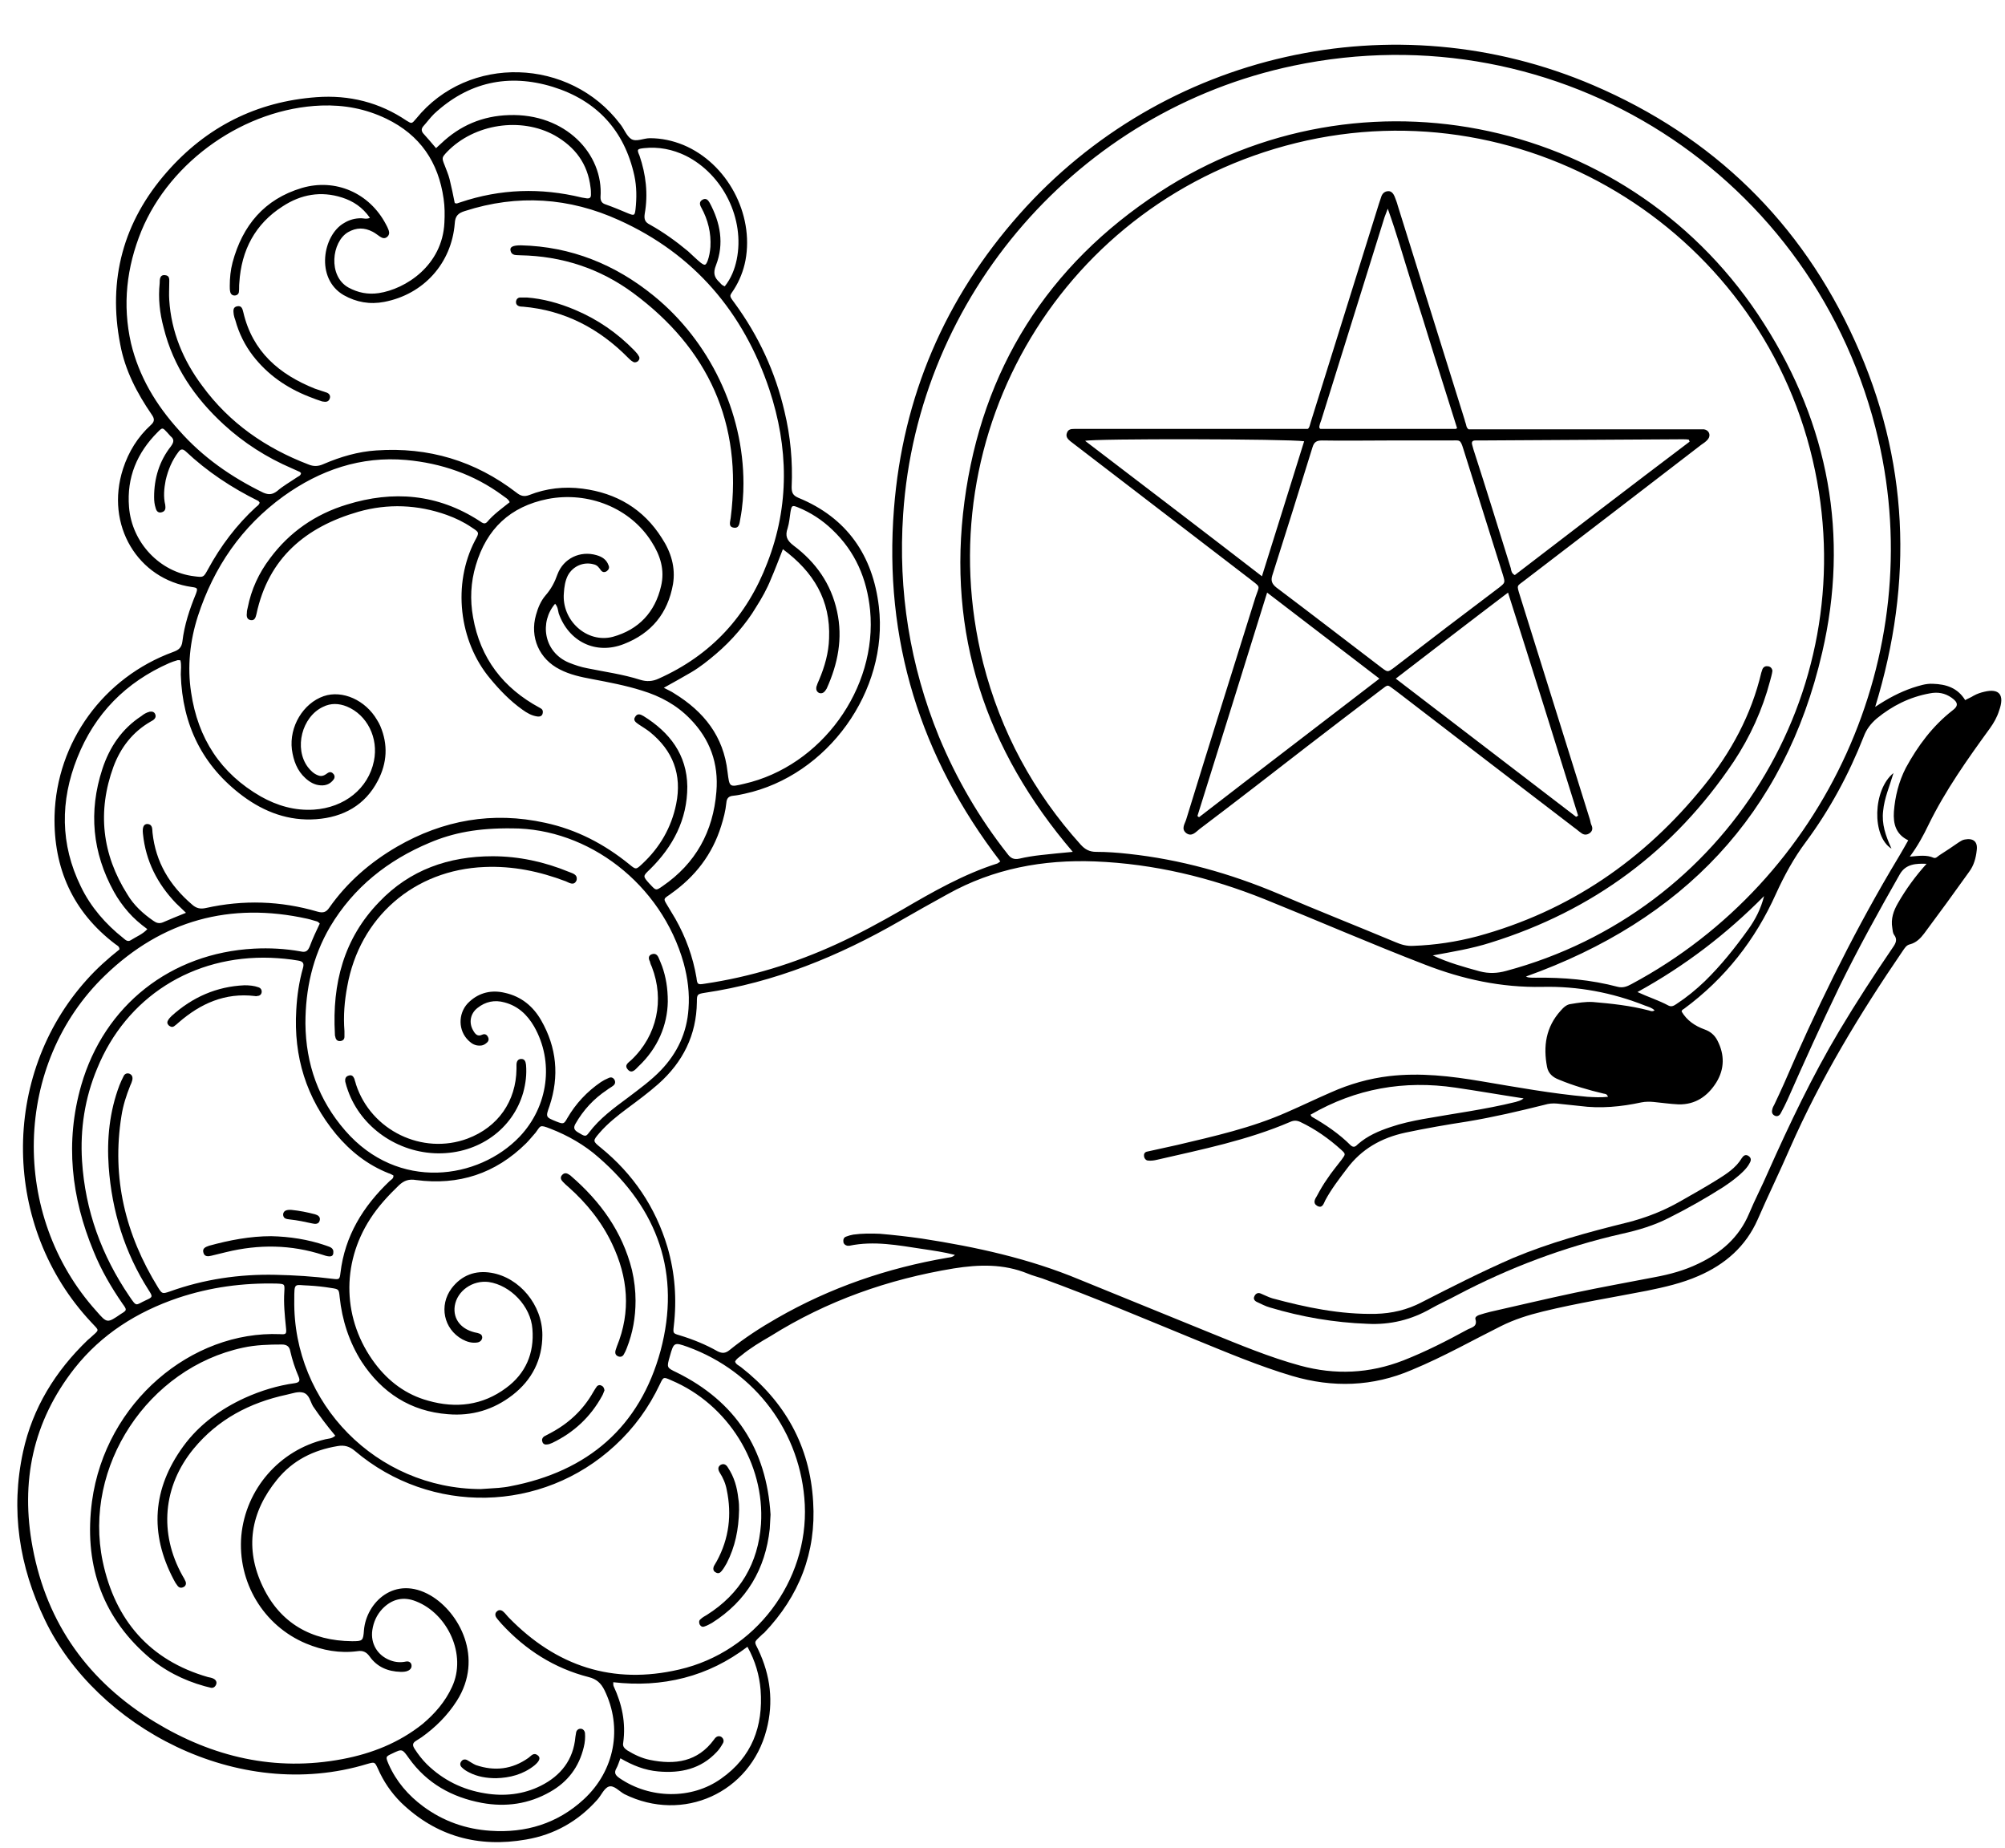<?xml version="1.0" encoding="UTF-8"?><svg xmlns="http://www.w3.org/2000/svg" xmlns:xlink="http://www.w3.org/1999/xlink" height="464.0" preserveAspectRatio="xMidYMid meet" version="1.0" viewBox="48.2 68.1 503.5 464.0" width="503.5" zoomAndPan="magnify"><g id="change1_1"><path d="M546.5,241.8c-0.9,0.2-1.8,0.5-2.7,1c-0.6,0.4-1.4,0.7-2.1,1.1c-1.9-3.1-4.8-4-8.1-4.1c-1.8-0.1-3.5,0.5-5.1,1 c-3.2,1.1-6.1,2.6-9.4,4.8c9.7-31.6,8.4-62.2-5.1-91.9c-13.5-29.8-35.6-51.3-65.7-64.2c-50-21.4-108-8.3-144.1,32.4 c-18.7,21.1-29.3,45.8-31.5,73.9c-2.6,32.9,6.6,62.4,26.7,88.6c-0.3,0.2-0.5,0.4-0.7,0.5c-8.5,2.7-16.2,7.1-23.9,11.6 c-5.4,3.1-10.9,6.1-16.6,8.7c-10.5,4.8-21.5,8.2-33,9.9c-1.8,0.3-1.9,0.2-2.1-1.5c-0.9-5.3-2.7-10.2-5.3-14.8 c-0.7-1.2-1.4-2.3-2.1-3.5c-0.9-1.5-0.9-1.5,0.6-2.5c0.1-0.1,0.3-0.2,0.4-0.3c6.1-4.3,10.4-9.9,12.6-17c0.6-1.9,1.1-3.8,1.3-5.8 c0.1-1.2,0.6-1.7,1.8-1.8c1-0.1,1.9-0.3,2.8-0.5c20.8-4.5,36.2-25.8,33.7-47c-1.5-12.8-8-22.3-20.2-27.3c-1.4-0.6-1.7-1.3-1.7-2.7 c0.3-6.4-0.3-12.8-1.8-19c-2.3-9.9-6.5-19-12.6-27.3c-1.4-1.9-1.2-1.6-0.1-3.3c1.4-2.2,2.4-4.7,2.9-7.3c2.2-11.7-4.6-24.4-15.6-29 c-2.7-1.1-5.5-1.7-8.4-1.7c-1.6,0-3.4,1-4.7,0.2c-1.2-0.8-1.8-2.6-2.8-3.8c-12.6-16.6-38.1-17.5-51.2-1.3c-1.1,1.3-1.1,1.3-2.4,0.5 c-6.8-4.6-14.4-6.5-22.6-5.9c-15.1,1.1-27.7,7.5-37.6,18.8c-10.9,12.4-14.9,27-11.7,43.3c1.2,6.5,4.2,12.2,7.9,17.6 c0.7,1,0.8,1.7-0.2,2.6c-3.3,3-5.6,6.7-7,11c-4.6,14.2,3.8,27.8,17.3,29.7c1.4,0.2,1.5,0.3,1,1.7c-1.6,3.9-2.9,7.8-3.4,12 c-0.2,1.5-0.9,2.1-2.3,2.6c-17.5,6.4-29.3,22.6-29.8,41.1c-0.3,13.2,4.6,24.2,15.3,32.3c0.4,0.3,1,0.5,1,1.3 c-2.9,2.3-5.7,4.8-8.2,7.6c-21.8,24.2-21.3,62.1,1.1,86c2.1,2.3,2.2,1.7-0.2,3.9c-0.2,0.2-0.5,0.4-0.7,0.6 c-8.1,7.8-13.8,17-16.2,28c-3.2,14.7-1,28.8,5.5,42.3c12.8,26.7,48.3,46.1,81,36.1c1.8-0.5,1.8-0.5,2.6,1.2c1.4,3.2,3.3,6,5.8,8.5 c8.8,8.5,19.4,11.4,31.4,9.3c7.1-1.2,13.1-4.6,17.9-10c1-1.1,1.7-2.9,2.9-3.3c1.3-0.4,2.6,1.2,3.9,1.9c14.7,7.3,31.6-0.3,35.7-16.2 c1.8-6.9,1-13.6-2.1-20.1c-1-2-1.1-1.8,0.6-3.4c0.3-0.3,0.6-0.6,0.9-0.8c8.8-9.2,13.1-20.2,12.3-32.9c-0.8-14-7.1-25.2-18.1-33.8 c-0.5-0.4-1.3-0.7-1.5-1.4c0.3-0.7,1-1.1,1.5-1.5c2.3-1.9,4.8-3.4,7.4-4.9c14.2-8.9,29.6-14.3,46-17c6.3-1,12.5-1.2,18.6,1.3 c1.2,0.5,2.4,0.8,3.6,1.2c12.9,4.7,25.6,10.1,38.3,15.3c8.1,3.3,16.1,6.7,24.5,9.2c10.2,3,20.2,2.7,30-1.5c4.1-1.7,8-3.6,11.9-5.6 c3.5-1.8,6.9-3.6,10.5-5.4c3.4-1.7,6.9-2.8,10.6-3.7c8.6-2.1,17.4-3.5,26.1-5.2c4.4-0.9,8.8-1.9,12.9-3.7 c6.7-2.9,11.9-7.4,14.9-14.2c2.6-6,5.5-11.9,8.1-17.9c7.7-17.5,17.5-33.7,28.3-49.5c0.5-0.7,0.9-1.5,1.9-1.7 c1.5-0.4,2.6-1.5,3.5-2.7c3.8-5.1,7.6-10.3,11.3-15.5c1.2-1.6,1.7-3.5,1.9-5.4c0.3-2.2-0.9-3.1-3-2.7c-0.6,0.1-1,0.4-1.5,0.7 c-1.6,1.1-3.2,2.2-4.8,3.2c-0.5,0.3-0.9,0.9-1.5,0.7c-1.8-0.8-3.7-0.5-6-0.3c2-2.7,3.4-5.3,4.7-8c4.2-8.6,9.8-16.5,15.4-24.2 c1-1.4,1.8-2.8,2.3-4.4C551.7,242.5,550.2,240.9,546.5,241.8z M284,253.1c-7.3-17.9-10.3-36.6-9-55.9c3.7-55,44.1-101.3,98-112.6 c66.7-14,131.5,27.5,146.9,93.9c12.5,53.9-13.2,110.6-62,136.7c-1.1,0.6-2.1,1-3.4,0.7c-6.8-1.8-13.7-2.4-20.7-2.3 c-0.6,0-1.3,0-1.9-0.1c-0.1,0-0.2-0.1-0.5-0.2c39.2-14,65-40.6,74.4-81.4c6.8-29.3,1.6-57.1-14.6-82.5 C458.6,97.9,390.3,83,339.3,116.4c-28,18.3-44.5,44.4-48.9,77.6c-4.4,33.2,5.3,62.4,27.2,88c-3,0.3-5.5,0.5-8,0.8 c-1.8,0.2-3.7,0.5-5.4,0.9c-1.4,0.3-2.2-0.1-3-1.2C294.1,273.5,288.4,263.7,284,253.1z M491.2,293.1c-0.8,3.2-2.2,5.9-4,8.4 c-3.3,4.6-6.8,9-10.9,13c-2.2,2.1-4.5,4-7.1,5.7c-0.6,0.4-1.2,0.8-2,0.4c-2.4-1.3-5-2.1-7.8-3.4 C471.4,310.6,481.8,302.6,491.2,293.1z M492.2,235.4c-0.6-0.1-1.1,0.1-1.4,0.7c-0.1,0.3-0.2,0.6-0.3,0.9 c-2.5,10.6-7.6,20-14.4,28.4c-15,18.6-33.8,31.5-56.9,37.8c-5.3,1.4-10.6,2.2-16.1,2.4c-1.6,0.1-3-0.3-4.4-0.9 c-9.8-4.1-19.7-8-29.5-12.2c-12.1-5.1-24.6-8.6-37.6-10c-2.7-0.3-5.4-0.5-8.1-0.5c-1.7,0-2.8-0.6-3.9-1.8 c-11.9-13.2-20.1-28.4-24.5-45.6c-14.6-58.1,20.4-116.3,78.6-130.6c58.6-14.4,118.1,23.1,130.3,82.3c11.6,56-22.4,110.8-77.6,125.6 c-2.2,0.6-4.3,0.7-6.6,0.1c-4-1.1-8-2.2-11.8-4c4.9-0.9,9.8-1.7,14.5-3.2c25.7-8,46.1-23.1,61.1-45.5c4.1-6.2,7.2-13,9.1-20.2 c0.2-0.8,0.5-1.7,0.6-2.6C493.2,236,492.9,235.5,492.2,235.4z M219.9,310c1,3.7,1.5,7.5,1.2,11.4c-0.4,6-2.8,11.1-6.9,15.4 c-2.5,2.6-5.4,4.7-8.3,6.9c-3.5,2.6-7.1,5.2-9.8,8.8c-0.8,1.1-1,1-2.8-0.1c-1-0.6-1.1-1.2-0.6-2.1c2-3.5,4.6-6.3,7.9-8.5 c0.5-0.4,1.1-0.7,1.6-1.1c0.5-0.4,0.6-0.9,0.3-1.5c-0.4-0.6-0.9-0.7-1.5-0.4c-0.7,0.3-1.3,0.6-1.9,1c-3.5,2.4-6.3,5.4-8.4,9 c-0.9,1.6-1,1.6-2.8,0.9c-2.7-1.1-2.7-1.1-1.7-3.9c2.5-7.5,1.8-14.7-2.1-21.5c-2-3.5-5-6-9.1-6.9c-3.3-0.8-6.4-0.1-8.9,2.2 c-2.7,2.4-3,6.6-0.7,9.3c0.7,0.8,1.5,1.5,2.6,1.7c0.7,0.1,1.4,0.1,2.1-0.4c0.6-0.4,1-0.9,0.7-1.6c-0.3-0.7-0.8-1-1.5-0.7 c-1.2,0.6-1.8-0.2-2.3-1.1c-1.1-1.9-0.7-4.2,1.1-5.6c2-1.6,4.3-2.1,6.8-1.4c3.4,0.9,5.7,3.1,7.4,6c5.1,8.9,3.6,20.1-3.6,27.7 c-10.3,10.8-30.5,13.8-43.8-1.5c-6.7-7.7-9.9-16.7-10-26.9c0-8.6,1.8-16.8,6.2-24.3c5.9-9.9,14.5-16.7,25-21.1 c5.9-2.5,12.1-3.7,20.7-3.6C195.9,276.1,214.3,290,219.9,310z M80.7,337.7c-0.6-0.2-1.1,0-1.4,0.5c-0.4,0.8-0.8,1.6-1.1,2.4 c-2.5,6.6-3.2,13.5-2.7,20.5c0.8,11.1,4,21.5,10,30.9c1.1,1.7,1.1,1.8-0.7,2.6c-2.6,1.2-2.2,1.8-4.1-1c-7-10.3-11.1-21.5-11.9-34 c-0.5-8,0.7-15.8,3.8-23.2c7.3-17.9,24-28.5,43.6-27.8c2.3,0.1,4.6,0.3,6.9,0.7c1.2,0.2,1.5,0.7,1.2,1.8c-1,3.5-1.5,7-1.7,10.6 c-0.7,11.7,2.5,22.1,10,31.2c3.6,4.3,7.9,7.7,13.2,9.8c0.4,0.1,0.7,0.3,1.1,0.5c0.1,0,0.1,0.1,0.1,0.2c0,0.7-0.6,0.9-1,1.3 c-6.6,6.3-11.2,13.7-12.3,23c-0.2,1.7-0.3,1.7-2,1.5c-4.8-0.6-9.5-0.9-14.3-1c-9.1-0.2-18,1.1-26.6,4.2c-1.8,0.6-1.9,0.6-2.9-1 c-8.2-13.3-11.7-27.5-9.2-43.1c0.4-2.6,1.2-5.1,2.2-7.6c0.2-0.4,0.4-0.9,0.5-1.3C81.6,338.6,81.4,338,80.7,337.7z M125.8,390.9 c1.8,0.1,3.7,0.3,5.5,0.6c2,0.3,2,0.3,2.2,2.3c0.6,5.8,2.4,11.3,5.5,16.2c5.1,7.8,12.3,12.5,21.7,13.2c6,0.5,11.4-1.1,16.2-4.8 c4.9-3.8,7.5-8.9,7.5-15.1c0-7.5-5.7-14.4-12.8-15.6c-4-0.7-7.5,0.6-10,3.9c-3.2,4.3-2,10.2,2.7,12.8c1.1,0.6,2.4,1,3.7,0.8 c0.7-0.1,1.2-0.5,1.3-1.2c0-0.8-0.5-1-1.2-1.2c-4-0.7-6.2-3.4-5.7-6.8c0.6-3.8,4.5-6.5,8.5-6c5.5,0.8,10.6,6.1,11,11.8 c0.5,6.1-1.7,11.2-6.6,14.8c-5.9,4.4-12.6,5.2-19.6,3.2c-5.5-1.5-9.9-4.8-13.3-9.3c-8.2-10.9-8.6-25-1.2-36.4 c2-3.1,4.5-5.8,7.2-8.4c1.3-1.2,2.5-1.6,4.3-1.3c10.7,1.4,19.9-1.6,27.6-9.2c0.8-0.8,1.6-1.8,2.4-2.7c1.3-1.7,0.9-2.1,3.7-1 c4.4,1.7,8.6,4.1,12.1,7.2c15,13,20.7,29.3,15.6,48.5c-5.2,19.2-18.3,30.4-37.8,34.1c-0.9,0.2-1.9,0.3-2.9,0.4 c-1.5,0.1-3,0.2-4.5,0.3c-26.1-0.1-47.2-21.5-46.8-47.5C122.1,389.9,122.1,390.8,125.8,390.9z M253.9,242.1c0.6,0.2,1.1,0,1.5-0.5 c0.1-0.2,0.3-0.4,0.4-0.6c2.8-6.2,4.1-12.6,2.6-19.4c-1.5-6.9-5.3-12.3-10.9-16.5c-1.7-1.3-2.2-2.4-1.5-4.4c0.4-1.3,0.5-2.7,0.7-4 c0.3-1.7,0.4-1.8,1.9-1.2c3.2,1.3,6.1,3.2,8.6,5.6c5.8,5.5,8.7,12.3,9.5,20.2c1.9,19.7-12.3,39.2-31.6,43.6c-3.8,0.9-3.7,0.9-4.2-3 c-1-8.9-5.9-15.1-13.4-19.7c-0.7-0.5-1.5-0.8-2.6-1.4c2.5-1.4,4.7-2.6,6.9-3.9c2.2-1.3,4.2-2.9,6.2-4.6c2-1.7,3.9-3.6,5.6-5.6 c1.7-2,3.2-4,4.5-6.2c1.4-2.2,2.7-4.5,3.7-7c1-2.3,1.9-4.7,3-7.5c7.7,5.7,12,12.8,11.6,22.4c-0.1,3.6-1.1,7.1-2.5,10.4 c-0.3,0.6-0.5,1.2-0.7,1.8C253.1,241.3,253.3,241.8,253.9,242.1z M209.9,105.3c3.7-0.4,7.2,0.3,10.5,1.9 c9.4,4.7,14.9,15.9,12.8,26.1c-0.5,2.4-1.4,4.7-3,6.7c-0.8-0.3-1-0.7-1.3-1c-1.3-1.2-1.7-2.3-0.9-4.3c2.1-5.4,1.1-10.7-1.6-15.7 c-0.4-0.7-0.9-1.2-1.7-0.8c-1,0.5-0.8,1.3-0.4,2c1.7,3.1,2.5,6.4,2.3,9.9c-0.1,1.2-0.3,2.4-0.7,3.5c-0.5,1.2-0.7,1.2-1.7,0.5 c-1.1-0.9-2.1-1.9-3.2-2.9c-3-2.5-6.2-4.8-9.6-6.7c-1.2-0.6-1.5-1.3-1.3-2.7c0.9-5,0.3-9.9-1.3-14.6 C208.1,105.6,208.2,105.5,209.9,105.3z M154.5,99.8c0.9-1,1.7-2.1,2.7-3.1c8.6-8,18.7-10.2,29.8-6.8c11,3.4,18,10.9,20.5,22.3 c0.6,2.8,0.6,5.6,0.3,8.4c-0.2,1.6-0.3,1.7-1.8,1.1c-1.9-0.8-3.8-1.6-5.8-2.3c-0.9-0.3-1.2-0.9-1.2-1.8c0.8-10.8-8.8-21.1-23-20.6 c-6.6,0.2-12.3,2.6-17.1,7.2c-0.3,0.3-0.7,0.6-1.2,1.1c-1.2-1.4-2.2-2.6-3.3-3.8C154,100.9,154,100.4,154.5,99.8z M196.6,117 c0,0.7-0.3,1-1.1,0.9c-0.4-0.1-0.8-0.1-1.2-0.2c-10.3-2.5-20.4-2.2-30.5,1.2c-0.3,0.1-0.6,0.2-0.9,0.3c-0.1,0-0.3-0.1-0.5-0.1 c-0.4-2-0.8-4-1.3-6c-0.3-1.2-0.8-2.3-1.2-3.4c-0.8-2-0.8-2,0.6-3.5c6.8-7,18.5-8.8,27-4.1c5.1,2.9,8.3,7.1,9,13.1 C196.6,115.8,196.6,116.4,196.6,117z M81.1,154.3c-2.2-9.7-1.1-19.1,2.6-28.2c7.3-17.7,26.1-30.8,45.2-31.5 c5.7-0.2,11.1,0.8,16.3,3.3c8.5,4.1,13.1,10.9,14.4,20.1c0.3,2,0.3,4,0.2,6c-0.5,10.8-9.8,16.7-16.5,17.7c-2.7,0.4-5.2-0.1-7.6-1.4 c-5.2-2.9-4.2-11.5-0.1-13.9c2.1-1.2,4.1-1.2,6.2-0.1c0.6,0.3,1.2,0.8,1.8,1.2c0.6,0.4,1.2,0.6,1.8,0.1c0.6-0.5,0.6-1.1,0.4-1.7 c-0.2-0.5-0.4-1-0.7-1.5c-4.1-7.8-12.6-11.6-21.1-9.1c-9.4,2.8-14.9,9.4-17.4,18.7c-0.5,1.9-0.7,3.9-0.7,5.9c0,0.5,0,1,0.1,1.4 c0.1,0.6,0.5,1,1.1,1c0.6,0,1.1-0.4,1.1-1c0.1-0.7,0-1.4,0.1-2.2c0.5-8.2,4-14.8,10.9-19.2c4.6-3,9.6-3.9,14.9-2.2 c2.8,0.9,5.1,2.4,7,5.1c-0.9,0.4-1.6,0.1-2.2,0.1c-1.6,0-3,0.4-4.3,1.2c-5.3,3-7.3,13.9-0.1,18.1c3.2,1.8,6.6,2.4,10.2,1.7 c9.9-1.9,16.9-9.7,17.7-19.7c0.1-1.9,0.9-2.6,2.5-3.1c13.3-4.3,26.3-3.4,38.8,2.3c18.8,8.5,31.2,23.1,37.7,42.5 c4.8,14.5,5.1,29.1-0.5,43.5c-5.1,13.4-14.1,23.2-27.3,29.1c-1.5,0.7-3,0.8-4.6,0.3c-4.4-1.4-8.9-2-13.3-2.9 c-1.6-0.3-3.1-0.8-4.6-1.4c-6.5-2.7-7.4-10.3-3.5-14.8c0.7,0.8,0.7,1.6,0.9,2.4c2.5,7.1,9.3,10.5,16.4,7.7c6.9-2.7,11-7.7,12.3-15 c0.7-4.2-0.5-8.1-2.8-11.6c-4.6-7.3-11.4-11.3-19.9-12.4c-4.6-0.6-9.1-0.1-13.4,1.6c-1.3,0.5-2.2,0.2-3.2-0.6 c-10.4-8-22.1-11.5-35.2-10.6c-4.6,0.3-9,1.6-13.2,3.4c-1.3,0.6-2.5,0.7-3.9,0.1c-10.7-4.1-19.8-10.4-26.6-19.7 c-4.8-6.4-7.8-13.6-8.3-21.6c-0.1-1.4,0-2.7,0-4.1c0-0.9,0.2-2-1-2.1c-1.4-0.2-1.4,1.1-1.4,2c-0.4,3.8,0,7.5,1,11.2 c2.4,9.7,7.8,17.6,15.1,24.3c5,4.6,10.8,8.3,17.1,11c0.7,0.3,1.3,0.6,2,0.9c0.1,0.1,0.2,0.2,0.3,0.3c-0.1,0.7-0.7,0.8-1.1,1.1 c-1.6,1.1-3.4,2.1-4.9,3.4c-1.2,0.9-2.1,1-3.5,0.4c-8-3.9-15.2-8.9-21.1-15.6C87.3,169.7,83.1,162.6,81.1,154.3z M97,212.8 c-8.6-1-15.7-8.4-16.4-17.4c-0.6-7.4,2-13.6,7.2-18.8c1.2-1.2,1.2-1.2,2.4,0.1c0.3,0.3,0.5,0.6,0.8,0.9c1,0.8,0.9,1.5,0.1,2.6 c-2.9,3.7-4.2,8-4.2,12.7c0,1,0.1,1.9,0.4,2.8c0.2,0.8,0.7,1.3,1.6,1c0.9-0.3,0.9-1,0.8-1.8c-0.5-2.1-0.3-4.1,0.1-6.2 c0.6-2.6,1.6-5,3.2-7.1c0.5-0.7,1-0.9,1.8-0.2c5.4,5.1,11.6,9.2,18.3,12.5c0.1,0.1,0.2,0.3,0.3,0.4c-0.1,0.5-0.5,0.8-0.9,1.1 c-4.9,4.5-8.9,9.8-12.1,15.7C99.3,213.1,99.3,213.1,97,212.8z M68.5,290.7c-5.2-10.6-5.2-21.5-0.9-32.3c4.4-11.1,12.2-19,23.1-23.8 c0.7-0.3,1.3-0.5,2-0.7c0.2-0.1,0.5,0,0.8,0c0.3,1.2,0.1,2.4,0.1,3.6c0.4,12.6,5.4,22.9,15.6,30.5c5.4,4,11.5,6.3,18.4,5.8 c6.8-0.5,12.3-3.5,15.5-9.7c2.3-4.4,2.6-9,0.6-13.7c-0.2-0.5-0.5-1-0.8-1.5c-2.9-5-8.7-7.6-13.4-6c-5.2,1.8-8.7,7.7-8,13.4 c0.4,2.8,1.3,5.3,3.4,7.2c1.1,1,2.3,1.7,3.8,1.8c1.4,0.1,2.5-0.4,3.3-1.5c0.3-0.4,0.3-0.9,0-1.3c-0.4-0.5-0.9-0.7-1.5-0.3 c-0.7,0.5-1.4,1-2.4,0.6c-1.1-0.4-1.9-1.2-2.6-2.1c-3.5-4.7-1.5-12.6,3.8-15.1c2-1,4-0.9,6-0.1c5.1,2.1,8,7.9,6.8,13.7 c-1.4,6.9-7.4,11.7-15.1,12.2c-4.8,0.3-9.2-1-13.3-3.3c-10.1-5.8-15.8-14.6-17.5-26.1c-1-6.5-0.3-13,1.7-19.2 c4-12.3,11-22.5,21.5-30.1c9.2-6.6,19.4-10.1,30.8-9.1c8.8,0.8,17,3.6,24.2,8.9c0.6,0.5,1.4,0.8,1.8,1.7c-2,1.6-4,3-5.7,5 c-0.4,0.4-0.8,0.4-1.3,0.1c-0.2-0.1-0.4-0.3-0.6-0.4c-10.5-6.8-21.7-7.7-33.3-4.1c-7.9,2.4-14.4,6.9-19.3,13.5 c-2.8,3.7-4.7,7.8-5.6,12.4c-0.1,0.4-0.2,0.8-0.2,1.2c-0.1,0.8-0.1,1.7,0.9,1.9c1.1,0.2,1.3-0.7,1.5-1.5 c3-14.1,12.4-21.9,25.6-25.7c7.4-2.1,14.9-1.8,22.2,0.8c2.2,0.8,4.3,1.8,6.2,3.1c2,1.3,2,1.3,0.9,3.3c-5.7,10.9-4.1,25.3,3.8,34.7 c2.4,2.9,5,5.6,8.1,7.8c1.1,0.8,2.3,1.5,3.7,1.7c0.7,0.1,1.3-0.1,1.4-0.9c0.1-0.7-0.2-1-0.8-1.3c-9.1-4.9-14.9-12.4-16.7-22.7 c-0.8-4.4-0.6-8.8,0.7-13.1c2.7-9.1,8.6-14.7,18-16.6c10.3-2,20.8,2.3,26.1,10.7c2.2,3.4,3.4,7.1,2.4,11.2 c-1.5,6.5-5.6,10.9-12.1,12.7c-6.5,1.7-12.9-4.1-12.3-11c0.1-1.5,0.3-3,1-4.4c1.3-2.4,4-3.5,6.5-2.8c0.9,0.2,1.3,0.8,1.8,1.5 c0.4,0.5,0.9,0.6,1.5,0.2c0.5-0.4,0.7-0.9,0.4-1.5c-0.5-1.4-1.6-2.1-3-2.5c-4.1-1.2-8.3,0.8-9.8,4.8c-0.7,2-1.6,3.7-3,5.3 c-1.2,1.4-1.9,3.1-2.4,4.9c-1.6,5.6,0.8,11.1,6,13.7c2.5,1.3,5.3,1.9,8,2.4c4.2,0.8,8.5,1.6,12.6,2.9c4.6,1.4,8.7,3.6,12.1,7.1 c5,5.1,7.2,11.2,6.6,18.3c-0.8,10-5.2,18-13.5,23.7c-1.7,1.2-1.7,1.1-3.1-0.4c-0.1-0.1-0.1-0.1-0.2-0.2c-1.7-1.9-1.7-1.9,0.1-3.6 c5.8-5.7,9.4-12.5,9.4-20.8c-0.1-8-4.4-13.6-11-17.7c-0.7-0.4-1.5-0.8-2.1,0.2c-0.6,0.9,0.2,1.4,0.9,1.9c0.9,0.6,1.9,1.2,2.8,1.9 c5.8,4.7,8.1,10.7,6.6,18.1c-1.2,5.9-4.1,10.9-8.5,15c-1.6,1.5-1.6,1.5-3.3,0.1c-6.3-5.1-13.2-8.7-21.1-10.4 c-13.2-2.9-25.6-0.7-37.2,6c-6.7,3.9-12.5,8.9-17,15.3c-0.8,1.2-1.6,1.4-3,1c-9.2-2.7-18.6-3-28-0.9c-1.4,0.3-2.4,0.1-3.5-0.9 c-5.6-4.8-9.1-10.6-9.9-18c-0.1-0.9,0.1-2.1-1.3-2.2c-0.9,0-1.3,0.8-1.1,2.5c0.7,6.8,3.6,12.5,8.3,17.4c0.7,0.7,1.5,1.4,2.5,2.4 c-2.2,0.9-4,1.6-5.8,2.4c-1,0.4-1.7,0.1-2.4-0.4c-2.6-1.8-4.9-3.9-6.5-6.6c-6.4-10.1-7.6-20.9-3.5-32.1c1.8-4.8,4.8-8.7,9.3-11.3 c0.3-0.2,0.6-0.3,0.8-0.5c0.4-0.3,0.6-0.8,0.4-1.3c-0.2-0.6-0.7-0.8-1.4-0.7c-0.8,0.2-1.5,0.6-2.1,1.1c-4.9,3.2-8,7.8-9.8,13.3 c-3.5,10.7-2.5,21,2.9,30.8c1,1.8,2.2,3.5,3.6,5.1c1.4,1.6,2.9,2.9,4.8,4.3c-1.2,1.3-2.8,1.9-4.2,2.8c-0.8,0.5-1.4-0.2-1.9-0.6 C74.8,300.2,71,295.9,68.5,290.7z M72.4,397.3c-21.7-24.1-20.9-62.1,2.2-84.3c14.3-13.8,31.4-18.5,50.8-14.2 c0.9,0.2,1.7,0.5,2.5,0.7c0.2,0.1,0.4,0.3,0.6,0.5c-0.9,1.9-1.8,3.8-2.5,5.7c-0.5,1.2-1,1.6-2.3,1.3c-3.9-0.7-7.8-0.9-11.7-0.7 c-20.9,1.1-37.6,14.2-43.4,34.3c-4.1,14.3-2.5,28.2,3.1,41.7c1.9,4.7,4.4,9,7.3,13.2c1.1,1.5,1.1,1.6-0.4,2.5 C75.1,400.4,75.1,400.4,72.4,397.3z M134.2,509.8c-16.9,3.2-32.6-0.5-47.1-9.3c-16.6-10.1-27.1-24.6-30.7-43.8 c-3.1-16.5,0-31.6,10.5-45c6.8-8.6,15.7-14.2,26-17.7c8.1-2.7,16.3-3.8,24.8-3.6c2,0.1,2,0.1,1.9,2c-0.2,3,0.1,5.9,0.4,8.9 c0.2,1.8,0.1,1.9-1.5,1.8c-22.1-0.9-43.8,17-47.2,42c-2,15.1,2.1,28.4,13.8,38.7c4.2,3.7,9.1,6.2,14.5,7.7c0.5,0.1,1.1,0.3,1.6,0.4 c0.6,0.1,1.1-0.3,1.3-0.9c0.2-0.6-0.1-1.1-0.7-1.4c-0.4-0.2-0.9-0.3-1.4-0.4C85.8,485,77.1,474.9,74,460.2 c-5-23.9,11.4-48.6,35.2-53.7c3.2-0.7,6.5-0.8,9.8-0.8c1.2,0,1.9,0.5,2.1,1.7c0.5,2.2,1.2,4.3,2.1,6.4c0.4,1,0.2,1.4-0.9,1.6 c-4.4,0.6-8.6,1.9-12.6,3.7c-6.1,2.8-11.5,6.7-15.5,12.2c-7.7,10.6-8.5,21.8-2.4,33.4c0.3,0.6,0.6,1.1,1,1.6 c0.4,0.5,0.9,0.6,1.5,0.3c0.6-0.3,0.7-0.9,0.5-1.4c-0.2-0.5-0.5-1-0.8-1.5c-5.9-10.6-4.9-22.4,2.8-31.8 c6.1-7.4,14.1-11.6,23.4-13.6c1.4-0.3,2.9-0.9,4.2-0.5c1.5,0.5,1.7,2.2,2.4,3.4c1.7,2.5,3.5,4.9,5.6,7.4c-0.9,0.8-1.7,0.7-2.5,0.9 c-11.5,2.7-20,12.5-21.1,24.2c-1,11.6,5.5,22.6,16.3,27.1c4.1,1.7,8.4,2.5,12.9,1.9c1.3-0.2,2.2,0.2,3,1.3c1.9,2.7,4.6,3.8,7.8,3.9 c0.6,0,1.3,0,1.9-0.3c0.6-0.3,1-0.8,0.8-1.6c-0.2-0.6-0.8-0.8-1.3-0.7c-1.4,0.3-2.7,0.2-4-0.3c-3.2-1.2-5-4.2-4.5-7.6 c0.3-2,1.1-3.8,2.5-5.3c2.4-2.5,5.3-3.2,8.5-1.9c7.9,3.1,12.8,13.4,9,21.5c-1.7,3.7-4.3,6.7-7.4,9.3 C148.4,505.7,141.6,508.4,134.2,509.8z M239.2,492.4c0.7,9.2-2.2,16.9-9.9,22.3c-7.4,5.3-17.9,5.1-25.5-0.1c-1-0.7-1.5-1.3-0.8-2.5 c0.4-0.7,0.6-1.5,1-2.5c3.1,1.8,6.1,3,9.5,3.3c5.6,0.5,10.7-0.6,14.7-4.9c0.6-0.6,1.1-1.4,1.5-2.1c0.4-0.6,0.2-1.3-0.4-1.7 c-0.6-0.3-1.1-0.1-1.5,0.3c-0.1,0.1-0.2,0.3-0.3,0.4c-4.1,5.6-9.8,6.4-16.1,5.1c-2-0.4-3.9-1.3-5.7-2.4c-0.7-0.5-1.2-1-1-1.9 c0.7-5-0.3-9.7-2.4-14.2c-0.1-0.2-0.1-0.5-0.1-1c6.1,0.7,12,0.4,17.8-1.1c5.8-1.5,11-4.1,15.9-7.8 C237.9,485.2,238.9,488.8,239.2,492.4z M250.3,445.9c0.9,19.2-12.4,37-31.5,41.4c-16.7,3.9-30.9-0.8-42.8-13 c-0.5-0.5-0.9-1.1-1.5-1.6c-0.5-0.4-1.1-0.4-1.5,0c-0.5,0.4-0.5,1-0.2,1.5c0.4,0.6,0.9,1.1,1.4,1.7c6,6.5,13.2,11.1,21.8,13.3 c2,0.5,3.1,1.5,4,3.3c4.6,9.4,2.6,20.2-5.2,27.4c-6.6,6.1-14.6,8.5-23.4,7.9c-6.2-0.4-11.9-2.4-16.9-6.1c-3.8-2.8-6.8-6.3-8.7-10.6 c-0.8-1.9-0.8-1.9,0.9-2.7c2.5-1.2,2.5-1.2,4.2,1.2c4.5,6.3,10.8,9.8,18.3,11.2c6,1.1,11.8,0.3,17.2-2.8c4.4-2.5,7.2-6.2,8.4-11.2 c0.3-1.2,0.4-2.4,0.3-3.6c-0.1-0.5-0.4-0.9-0.9-1c-0.6-0.1-1.1,0.2-1.3,0.8c-0.1,0.4-0.1,0.8-0.2,1.2c-0.5,5.8-3.7,9.8-8.7,12.3 c-4.4,2.2-9.2,2.7-14,1.9c-5.6-0.9-10.5-3.3-14.6-7.3c-1.2-1.2-2.2-2.5-3.1-3.9c-0.5-0.8-0.6-1.4,0.4-2c0.5-0.3,0.9-0.6,1.4-0.9 c3.5-2.5,6.5-5.5,8.8-9.1c6.9-10.8,0.6-22.3-6.6-26.5c-9-5.2-16.1,1.8-16.7,8.7c-0.2,2.7-0.3,2.8-3,2.8c-10.2-0.1-18-4.5-22.4-13.7 c-4.6-9.6-3.1-18.7,3.6-26.9c3.9-4.8,9.1-7.4,15.2-8.4c1.7-0.3,3,0.1,4.3,1.2c19.1,16.2,47,15.6,65.3-1.3 c4.8-4.4,8.5-9.5,11.3-15.4c0.9-1.9,0.9-1.9,2.9-1c14.2,6,23.5,20.9,22.5,36.1c-0.7,9.8-5.2,17.5-13.6,22.8 c-0.5,0.3-1.1,0.6-1.6,1.1c-0.4,0.3-0.4,0.8-0.2,1.3c0.3,0.5,0.7,0.7,1.2,0.5c0.7-0.2,1.3-0.6,1.9-0.9c8.7-5.5,13.4-13.5,14.5-23.6 c0.1-1.2,0.1-2.4,0.2-3.6c-1-16.4-8.8-28.4-23.6-35.7c-2.5-1.2-2.5-1.2-1.7-4c1-3.6,1.1-3.6,4.5-2.4 C237.9,412.5,249.4,427.8,250.3,445.9z M538.5,246.5c-5,3.9-8.7,8.9-11.7,14.4c-1.8,3.5-2.7,7.2-3,11c-0.2,3.1,0.5,5.7,3.6,7.2 c-1.5,2.7-3,5.2-4.5,7.7c-10.1,17.2-18.8,35.1-26.7,53.4c-0.8,1.8-1.6,3.5-2.4,5.2c-0.2,0.4-0.4,0.7-0.5,1.1 c-0.2,0.7-0.2,1.3,0.5,1.7c0.7,0.4,1.3,0,1.6-0.6c0.6-1.1,1.2-2.3,1.7-3.4c4.2-9.5,8.5-19,13-28.3c4.7-9.6,9.9-19,15.2-28.3 c1.5-2.6,4.1-2.7,6.7-2.6c-2.8,3.1-5.2,6.4-7.2,9.9c-1.1,1.9-1.8,3.9-1.4,6.2c0.1,0.6,0.1,1.3,0.5,1.8c0.8,1.1,0.4,2-0.3,3 c-4.7,6.9-9.2,13.8-13.5,21c-6.8,11.4-12.5,23.4-17.9,35.5c-1.5,3.5-3.3,6.9-4.8,10.5c-2.5,5.9-7,9.8-12.7,12.5 c-3.5,1.7-7.2,2.7-11,3.4c-6.7,1.3-13.4,2.5-20,3.9c-7.1,1.5-14.2,3.2-21.3,4.8c-0.9,0.2-1.8,0.5-2.8,0.8c-0.5,0.2-1,0.5-0.9,1 c0.6,1.9-0.9,2.1-1.9,2.6c-5.3,2.9-10.6,5.6-16.2,7.8c-8.5,3.3-17.1,3.7-25.9,1.3c-7.7-2.1-15.1-5.2-22.5-8.2 c-11-4.5-21.9-8.9-32.9-13.4c-12.7-5.3-26-8.2-39.6-10.3c-3.5-0.5-7-0.9-10.5-1.2c-2.2-0.1-4.5-0.1-6.7,0.2 c-0.6,0.1-1.3,0.3-1.8,0.5c-0.6,0.2-0.8,0.7-0.7,1.4c0.1,0.5,0.5,0.8,1,0.9c0.2,0,0.3,0,0.5,0c6.2-1.3,12.3-0.1,18.3,0.8 c2.7,0.4,5.5,0.8,8.2,1.5c-0.6,0.6-1.2,0.6-1.8,0.7c-15.2,2.6-29.5,7.5-42.9,15.2c-4.2,2.4-8.2,5-11.9,8c-1,0.8-1.8,0.9-3,0.3 c-3-1.7-6.2-3-9.5-4c-1.7-0.5-1.7-0.5-1.5-2.3c0.8-6.8,0.3-13.4-1.6-19.9c-3-10-8.6-18.3-16.7-24.9c-2.1-1.7-2.1-1.7-0.3-3.8 c2-2.3,4.4-4.2,6.8-6c2.7-2,5.4-4,7.9-6.2c6.2-5.5,9.6-12.3,9.7-20.6c0-1.9,0.1-2,1.9-2.3c17.6-2.6,33.7-9.2,49-18 c4-2.3,8.1-4.6,12.1-6.8c11.5-6.4,23.9-8.7,37-8.2c14.8,0.6,28.9,4,42.6,9.5c13.4,5.4,26.7,11.2,40.2,16.4 c9.5,3.7,19.2,5.8,29.5,5.6c8.9-0.2,17.5,1.4,25.8,4.7c0.8,0.3,1.7,0.5,2.4,1.2c-0.6,0.4-1.1,0.1-1.5,0c-4.6-1.2-9.3-1.7-14-2.1 c-1.9-0.1-3.7,0.2-5.5,0.5c-1.1,0.1-1.9,0.9-2.6,1.7c-3.7,4.1-4.4,8.9-3.4,14.1c0.3,1.6,1.4,2.6,3,3.2c3.6,1.5,7.4,2.6,11.2,3.5 c0.4,0.1,0.8,0,1.1,0.8c-1.8,0.2-3.5,0.1-5.2,0c-8.9-0.8-17.7-2.4-26.6-3.9c-7.7-1.3-15.3-2.2-23.1-1.3c-5.1,0.6-10,2-14.7,4.1 c-3.7,1.6-7.4,3.4-11.1,5c-8.8,3.9-18.2,6-27.5,8.2c-2.3,0.5-4.5,1-6.8,1.5c-0.3,0.1-0.6,0.1-0.9,0.2c-0.5,0.2-0.7,0.6-0.6,1.2 c0.1,0.5,0.4,0.9,0.9,1c0.8,0.1,1.6,0,2.4-0.2c11.3-2.6,22.7-4.9,33.4-9.5c0.9-0.4,1.6-0.4,2.5,0c3.8,1.8,7.2,4.2,10.3,7 c1.2,1.1,1.1,1.1,0.1,2.5c-1.2,1.6-2.5,3.1-3.6,4.8c-1,1.4-1.8,2.8-2.6,4.3c-0.5,0.8-1.1,1.8,0.1,2.5c1.3,0.7,1.6-0.6,2-1.4 c1.5-2.8,3.5-5.4,5.4-7.9c3.7-5,8.7-7.8,14.7-9.1c5.2-1.1,10.4-2,15.6-2.8c6.6-1.1,13-2.6,19.4-4.2c1-0.3,2-0.4,3.1-0.3 c1.9,0.2,3.8,0.4,5.7,0.6c5.2,0.7,10.4,0.2,15.5-0.9c1-0.2,2.1-0.2,3.1-0.1c2.1,0.2,4.1,0.5,6.2,0.6c4.2,0.1,7.3-2,9.5-5.5 c2.1-3.4,2.1-7,0.3-10.5c-0.7-1.4-1.8-2.3-3.2-2.8c-2.5-0.9-4.5-2.3-5.8-4.5c0-0.4,0.3-0.5,0.6-0.7c10.3-7.6,17.9-17.3,23.1-28.9 c2.1-4.6,4.5-9,7.5-13c6-8.1,10.8-17,14.5-26.4c0.7-1.9,1.8-3.3,3.3-4.6c3.9-3.2,8.3-5.4,13.3-6.3c2-0.4,3.8-0.1,5.5,1.1 C540,244.5,540,245.4,538.5,246.5z M430.8,343.9c-0.7,0.6-1.4,0.7-2,0.9c-7.7,1.9-15.5,2.9-23.3,4.3c-2.7,0.5-5.5,1.1-8.1,2 c-3,1-5.8,2.2-8.2,4.3c-0.5,0.5-1,1-1.8,0.3c-2.9-2.9-6.3-5.2-9.8-7.2c-0.1-0.1-0.2-0.3-0.3-0.5c11.4-6.6,23.5-8.7,36.4-6.8 C419.2,342,424.9,343,430.8,343.9z"/><path d="M487.2,358.3c-0.7-0.4-1.2,0-1.6,0.6c-1.5,2.5-3.9,4-6.3,5.5c-2.9,1.8-5.9,3.5-8.9,5.2c-4.3,2.5-8.9,4.3-13.7,5.5 c-9.7,2.4-19.3,5-28.6,8.9c-7.8,3.4-15.3,7.2-22.9,11.1c-3.6,1.9-7.5,2.8-11.5,2.9c-8.9,0.2-17.5-1.6-26-3.9 c-1-0.3-1.9-0.8-2.9-1.2c-0.7-0.3-1.3,0-1.6,0.7c-0.3,0.6,0,1.1,0.6,1.4c1.1,0.5,2.2,1.1,3.3,1.4c8,2.4,16.2,3.8,24.5,4.1 c5.7,0.3,11-1,15.9-3.8c2.1-1.2,4.4-2.2,6.6-3.4c13.1-6.9,26.9-12.1,41.4-15.4c4.1-0.9,8.1-2.1,11.8-4c4.6-2.3,9.2-4.9,13.6-7.7 c1.8-1.2,3.6-2.5,5.1-4c0.6-0.6,1.2-1.3,1.6-2.1C488,359.4,488,358.8,487.2,358.3z"/><path d="M523.7,262.2c-5.2,4.2-5.5,15.9-0.5,19c-1.5-3.3-2.5-6.2-2.1-9.5C521.4,268.5,522.7,265.6,523.7,262.2z"/><path d="M476.1,175.9c-0.1,0-0.3,0-0.4,0l-0.2,0c-0.5,0-1,0-1.5,0H417c-0.3-0.2-0.5-0.5-0.6-1c-0.1-0.5-0.3-0.9-0.4-1.4 c-5.6-17.9-11.2-35.8-16.8-53.8c-0.2-0.8-0.5-1.5-0.8-2.3c-0.3-0.7-0.8-1.3-1.5-1.3c-0.9,0-1.5,0.5-1.8,1.3 c-0.2,0.6-0.4,1.2-0.6,1.8c-5.6,17.9-11.2,35.8-16.8,53.8c-0.6,1.8-0.6,2.5-1.1,2.8h-29.8c-9,0-18.1,0-27.1,0c-0.6,0-1.1,0-1.7,0 c-0.9,0-1.6,0.1-1.9,1.1c-0.3,0.9,0.3,1.5,0.9,2c0.4,0.3,0.9,0.7,1.3,1c14.6,11.2,29.2,22.4,43.8,33.6c2.8,2.2,2.4,1.5,1.4,4.5 c-5.8,18.6-11.7,37.2-17.4,55.8c-0.3,1.1-1.4,2.4,0,3.5c1.4,1,2.4-0.3,3.3-1c9-6.8,17.9-13.7,26.8-20.6c6.2-4.8,12.4-9.5,18.7-14.3 c2.1-1.6,1.6-1.4,3.6,0c0.3,0.2,0.5,0.4,0.8,0.6c14.7,11.3,29.4,22.6,44.2,33.9c0.6,0.4,1.1,0.9,1.7,1.3c0.7,0.6,1.5,0.6,2.2,0.1 c0.7-0.5,0.8-1.2,0.5-1.9c-0.2-0.4-0.3-0.9-0.4-1.4c-5.9-18.8-11.7-37.5-17.6-56.3c-0.9-2.9-0.8-2.3,1.2-3.9 c14.8-11.3,29.6-22.7,44.3-34c0.6-0.4,1.2-0.8,1.7-1.4C477.9,177.4,477.4,176.1,476.1,175.9z M380,173.6c5.3-17,10.6-34,15.9-51 c0.2-0.5,0.4-1,0.8-2.1c2.3,6.4,4,12.5,5.9,18.5c2,6.2,3.9,12.3,5.8,18.5c1.9,6.1,3.8,12.1,5.7,18.1c-0.1,0.1-0.2,0.1-0.3,0.2h-34 C379.3,175.6,379.5,174.9,380,173.6z M320.7,178.8c1.9-0.6,51.1-0.5,55,0.1c-3.5,11.3-7,22.4-10.6,33.9 C350.2,201.3,335.5,190.1,320.7,178.8z M349.3,273.3c-0.1-0.1-0.3-0.2-0.4-0.3c5.8-18.5,11.6-37.1,17.5-56.1 c9.5,7.3,18.8,14.4,28.2,21.6C379.4,250.2,364.3,261.7,349.3,273.3z M398.2,235.8c-1.5,1.1-1.5,1.1-3,0 c-8.8-6.7-17.6-13.5-26.5-20.2c-1.1-0.9-1.4-1.7-1-3c3.4-10.7,6.8-21.5,10.1-32.2c0.4-1.3,1-1.7,2.4-1.7c5.5,0.1,11,0,16.5,0 c5.3,0,10.5,0,15.8,0c2.3,0,2.4-0.4,3.2,2.2c3.3,10.5,6.6,21,9.9,31.5c0.6,2,0.6,2-0.9,3.2C415.8,222.3,407,229,398.2,235.8z M444.5,272.9c-0.2,0.1-0.3,0.2-0.5,0.3c-15-11.5-30-23-45.3-34.7c9.5-7.3,18.7-14.4,28.2-21.6 C432.9,235.7,438.7,254.3,444.5,272.9z M428.6,212.5c-0.8-0.4-0.9-1.1-1-1.7c-3.1-10-6.2-20-9.4-29.9c-0.1-0.4-0.2-0.8-0.3-1.1 c-0.2-0.7,0-1.1,0.8-1.1c0.4,0,0.8,0,1.2,0c16.9-0.1,33.9-0.2,50.8-0.3c0.5,0,1.1,0,1.6,0.1c0.1,0.2,0.1,0.3,0.2,0.5 C457.8,190.1,443.2,201.3,428.6,212.5z"/><path d="M178.9,132.2c10.4,0.2,19.9,3.3,28.2,9.4c19,14,27.6,32.8,24.6,56.5c-0.1,1-0.7,2.3,0.8,2.5c1.4,0.2,1.4-1.2,1.6-2.2 c0.6-3.1,0.8-6.2,0.8-8.9c0-18-8.5-35.7-22.5-47.1c-9.7-7.9-20.8-12.4-33.4-12.7c-2,0-2.8,0.4-2.6,1.3 C176.7,132.4,177.9,132.1,178.9,132.2z"/><path d="M207.5,156.1c-4.3-4.4-9.2-7.8-14.9-10.2c-4-1.7-8.1-2.8-12.1-3.1c-0.9,0-1.4,0-1.8,0c-0.5,0.1-0.8,0.4-0.9,0.9 c-0.1,0.7,0.2,1.1,0.8,1.3c0.3,0.1,0.6,0.1,0.9,0.1c10.5,0.9,19.2,5.5,26.5,12.9c0.3,0.3,0.7,0.7,1.1,0.9c0.4,0.3,0.9,0.2,1.3-0.1 c0.4-0.4,0.5-0.9,0.2-1.3C208.4,157.1,208,156.6,207.5,156.1z"/><path d="M107.3,148.5c0.9,3.3,2.4,6.3,4.4,8.9c3.7,4.8,8.5,8.1,14.1,10.3c1.2,0.5,2.4,0.9,3.3,1.2c1,0.2,1.6,0.1,1.9-0.7 c0.3-0.8-0.2-1.4-1-1.6c-0.9-0.3-1.8-0.6-2.7-0.9c-9-3.6-15.7-9.3-18-19.2c-0.2-0.8-0.4-1.7-1.5-1.5c-1.2,0.2-1,1.2-0.9,2.1 C107,147.6,107.1,148,107.3,148.5z"/><path d="M227.9,462.9c0.6,0.4,1.1,0.2,1.5-0.3c0.5-0.6,0.9-1.3,1.3-2c2.1-4.1,3-8.4,3.1-13.4c0-0.7,0-1.8-0.2-2.9 c-0.3-2.7-1-5.3-2.6-7.7c-0.4-0.7-1-1.1-1.8-0.7c-0.8,0.5-0.7,1.2-0.3,1.9c0.9,1.4,1.5,2.8,1.8,4.4c1.3,6.2,0.6,12.2-2.5,17.9 c-0.2,0.4-0.5,0.8-0.7,1.2C227.2,462,227.3,462.6,227.9,462.9z"/><path d="M165.6,510.1c-0.5-0.3-1.1-0.3-1.5,0.2c-0.5,0.6-0.4,1.2,0.2,1.7c0.5,0.5,1.2,0.9,1.8,1.2c2,1,4.2,1.4,6.7,1.4 c3.4-0.1,6.7-0.9,9.6-3.2c1.3-1.1,1.6-1.9,0.9-2.5c-1.1-0.9-1.7,0.1-2.4,0.6c-4.1,2.9-8.5,3.4-13.2,1.8 C167,511,166.3,510.5,165.6,510.1z"/><path d="M191,287c-6.1-2.5-12.5-3.9-19.1-3.9c-11,0-20.8,3.4-28.5,11.5c-8.9,9.2-11.8,20.5-11.1,33.1c0,0.2,0,0.5,0.1,0.7 c0.1,0.7,0.5,1.2,1.3,1.1c0.7-0.1,1-0.5,1-1.1c0-0.5,0-1,0-1.4c-0.3-3.8,0-7.5,0.7-11.2c3.1-17.4,16.8-29.3,34.5-30 c7.1-0.3,13.8,1.1,20.4,3.6c0.9,0.4,2.1,1.2,2.7-0.3C193.3,287.6,191.9,287.4,191,287z"/><path d="M137.6,340.4c-0.1-0.5-0.3-0.9-0.4-1.4c-0.3-0.7-0.7-1.1-1.5-0.8c-0.7,0.2-0.9,0.8-0.8,1.5c0.2,0.8,0.4,1.5,0.7,2.3 c3.3,9.2,12.5,15.6,22.6,15.7c10.2,0.1,18.8-6.1,21.4-15.3c0.6-2.2,0.9-4.5,0.7-6.9c-0.1-0.8-0.3-1.5-1.2-1.5 c-0.9,0-1.2,0.7-1.2,1.5c0,0.3,0,0.6,0,1c-0.1,8.1-4.6,14.6-12.3,17.5C154.3,358.2,141.4,352,137.6,340.4z"/><path d="M211.9,310.9c3.2,8.3,1.3,17.2-5.1,23.3c-0.7,0.7-2,1.3-0.9,2.5c1,1.1,1.9-0.1,2.6-0.8c4.9-4.6,7.3-10.4,7.4-16.3 c0-3.5-0.5-6.2-1.4-8.8c-0.3-0.8-0.6-1.5-0.9-2.2c-0.3-0.7-0.8-1.2-1.7-0.9c-0.9,0.3-0.9,1.1-0.5,1.8 C211.5,310,211.7,310.5,211.9,310.9z"/><path d="M191,366.2c4.5,4,8.3,8.7,10.9,14.2c4,8.4,4.8,17,1.2,25.8c-0.1,0.3-0.2,0.6-0.3,0.9c-0.2,0.7-0.1,1.3,0.7,1.6 c0.6,0.2,1.1,0,1.4-0.6c0.3-0.5,0.5-1,0.7-1.5c1.5-3.8,2.2-7.7,2.2-11.9c0-2.5-0.3-5.1-0.9-7.7c-2.4-9.6-7.9-17.2-15.3-23.6 c-0.1-0.1-0.2-0.2-0.4-0.3c-0.7-0.5-1.3-0.6-1.9,0.1c-0.5,0.6-0.2,1.2,0.3,1.7C190.1,365.4,190.5,365.8,191,366.2z"/><path d="M185.5,430.8c0.5,0,0.9-0.2,1.4-0.4c5.4-2.6,9.6-6.5,12.5-11.8c0.3-0.5,0.4-1,0.6-1.4c-0.1-0.6-0.3-1-0.8-1.2 c-0.4-0.2-0.8-0.1-1.1,0.2c-0.3,0.4-0.6,0.9-0.9,1.4c-2.6,4.6-6.3,8-10.9,10.4c-0.5,0.3-1,0.5-1.5,0.8c-0.4,0.3-0.6,0.8-0.4,1.3 C184.5,430.6,185,430.9,185.5,430.8z"/><path d="M99.3,382.7c0.3,1,1.2,0.9,2,0.7c1.2-0.3,2.5-0.6,3.7-0.9c8.2-2,16.3-1.9,24.3,0.7c1.7,0.6,2.5,0.5,2.6-0.4 c0.2-1.5-1-1.6-2-2c-4.4-1.5-9-2.2-13.6-2.3c-5.3,0-10.5,1-15.6,2.4C99.9,381.2,98.9,381.5,99.3,382.7z"/><path d="M91.9,325.8c0.4-0.3,0.8-0.6,1.1-0.9c5.5-4.8,11.7-7.6,19.2-6.7c0.2,0,0.3,0.1,0.5,0c0.6,0,1.1-0.3,1.2-0.9 c0.1-0.6-0.2-1.1-0.8-1.3c-1.1-0.4-2.3-0.5-3.5-0.5c-7,0.3-13.1,3-18.3,7.7c-0.3,0.3-0.7,0.7-0.9,1.1c-0.3,0.5-0.2,0.9,0.2,1.3 C91,325.9,91.4,326.1,91.9,325.8z"/><path d="M121,374.3c1.9,0.2,3.8,0.6,5.6,1c0.8,0.2,1.7,0.2,1.9-0.8c0.2-0.9-0.5-1.3-1.2-1.5c-1.9-0.5-3.9-0.9-5.9-1.1 c-1.4-0.1-2,0.3-2.1,1.1C119.3,374.1,120.1,374.2,121,374.3z"/></g></svg>